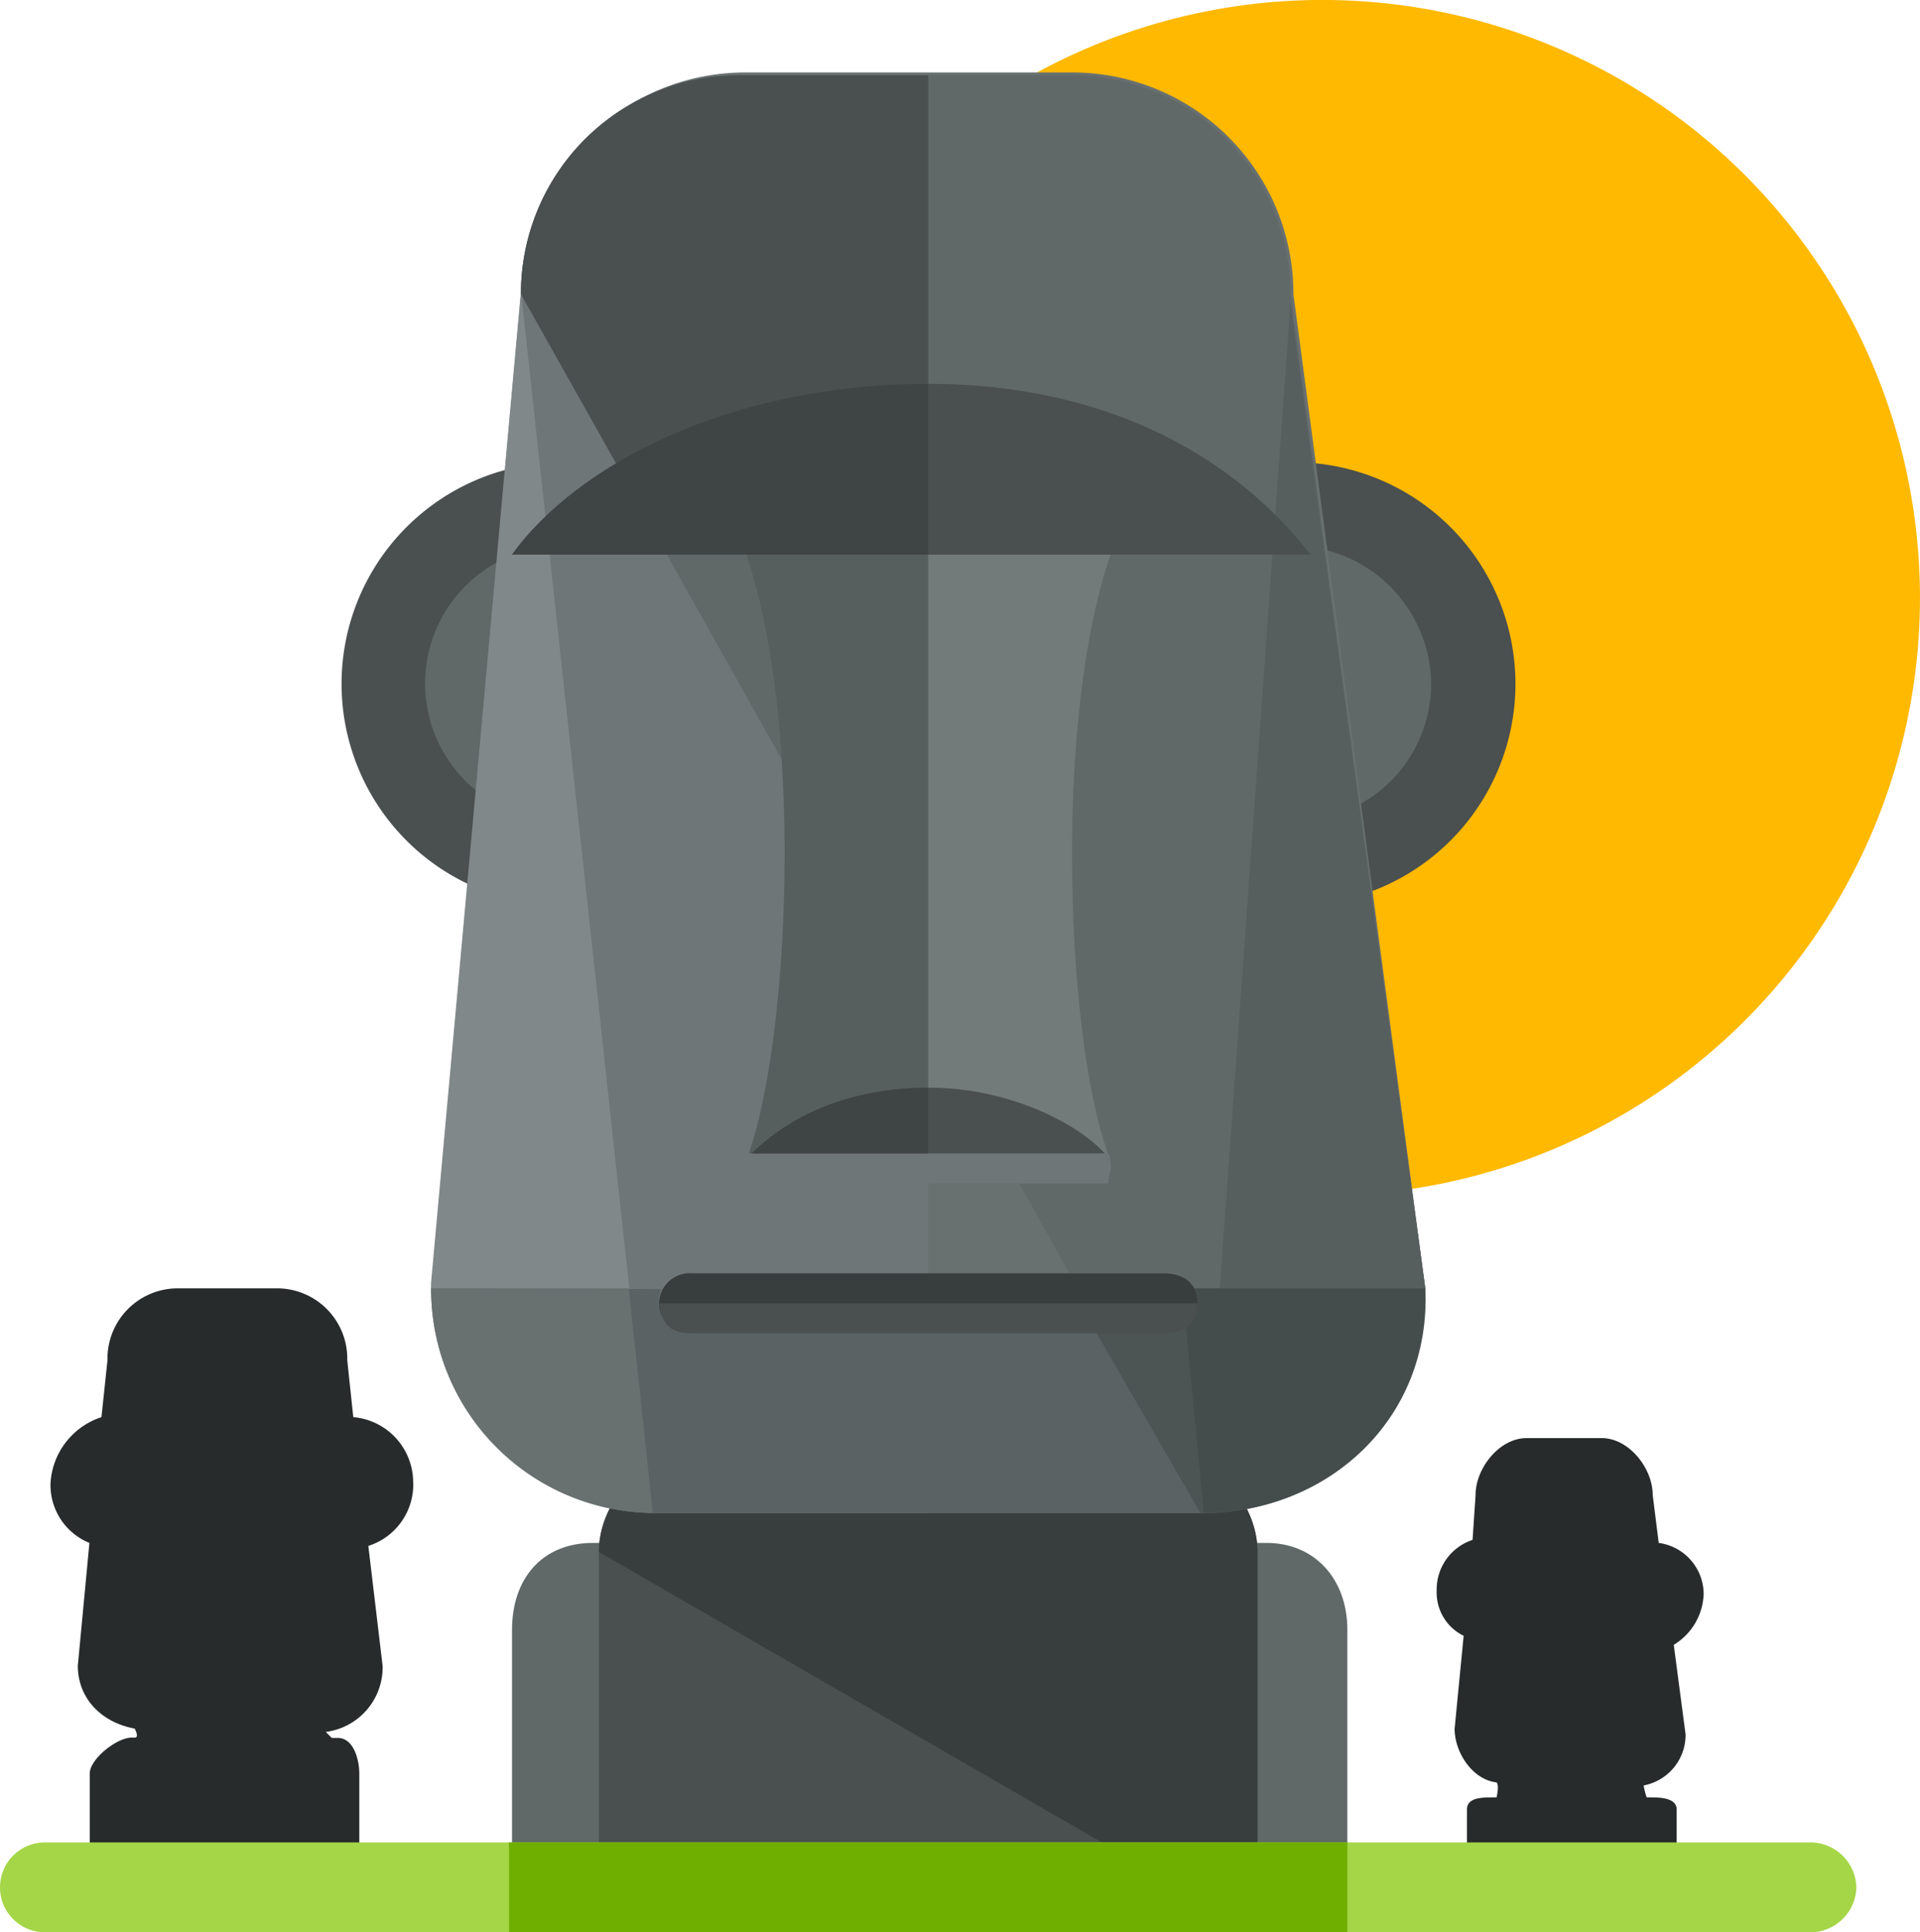 <svg xmlns="http://www.w3.org/2000/svg" viewBox="0 0 178.64 179.74"><defs><style>.cls-1{fill:#ffb900}.cls-2{fill:#272b2b}.cls-3{fill:#606868}.cls-4{fill:#4a4f4f}.cls-5{fill:#383d3d}.cls-6{fill:#697070}.cls-7{fill:#6f7677}.cls-8{fill:#818889}.cls-9{fill:#5a6263}.cls-10{fill:#737a7a}.cls-11{fill:#575e5e}.cls-12{fill:#4d5454}.cls-13{fill:#454c4c}.cls-14{fill:#3f4444}.cls-15{fill:#a5d647}.cls-16{fill:#6faf00}</style></defs><title>wild-rapa-nui---wild-rapa-nui%3a-kostenloses-spiel%2c-anleitung-und-die-besten-bally-wulff-online-ca</title><g id="Layer_2" data-name="Layer 2"><g id="Layer_1-2" data-name="Layer 1"><g id="_Group_" data-name="&lt;Group&gt;"><g id="_Group_2" data-name="&lt;Group&gt;"><g id="_Group_3" data-name="&lt;Group&gt;"><circle id="_Path_" data-name="&lt;Path&gt;" class="cls-1" cx="123.03" cy="55.61" r="55.61" transform="translate(-3.29 103.28) rotate(-45)"/></g></g></g><path class="cls-2" d="M38.44 137.95a6.09 6.09.0 0 0-5.57-6.13l-.56-5.29a6.54 6.54.0 0 0-6.41-6.69H16.44A6.54 6.54.0 0 0 10 126.53l-.56 5.29a6.89 6.89.0 0 0-4.74 6.13 5.81 5.81.0 0 0 3.62 5.57L7.24 154.94c0 3.07 2.23 5.29 5.29 5.85q.42.84.0.84h-.28c-1.39.0-3.9 2-3.9 3.34v7.8H33.43V165c0-1.39-.56-3.34-2-3.34h-.56l-.56-.56a6.06 6.06.0 0 0 5.29-6.13L34.27 143.8a6 6 0 0 0 4.18-5.85zm0 0"/><path class="cls-2" d="M158.51 148.26a4.82 4.82.0 0 0-4.18-4.74l-.56-4.46c0-2.51-2.23-5.29-4.74-5.29h-7c-2.51.0-4.74 2.79-4.74 5.29l-.28 4.18a4.86 4.86.0 0 0-3.34 4.74 4.48 4.48.0 0 0 2.51 4.18l-.84 8.64c0 2.23 1.67 4.74 3.9 5 .28.28.0 1.39.0 1.39H139c-1.11.0-2.51.0-2.51 1.12v7.24H156v-7.24c0-1.12-1.67-1.12-2.51-1.12h-.28a6.3 6.3.0 0 1-.28-1.11 4.79 4.79.0 0 0 3.9-4.74L155.73 153a5.75 5.75.0 0 0 2.78-4.74zm0 0"/><path class="cls-3" d="M72.43 179.74V151.6c0-4.74-4.18-8.08-8.64-8.08H55.16c-4.74.0-7.52 3.34-7.52 8.08v28.14zm0 0"/><path class="cls-3" d="M125.36 179.74V151.6c0-4.74-3.06-8.08-7.52-8.08H109.2c-4.74.0-8.64 3.34-8.64 8.08v28.14zm0 0"/><path class="cls-4" d="M117 179.74V144.36c0-4.74-4.18-9.19-8.92-9.19H64.63c-4.74.0-8.91 4.46-8.91 9.19v35.38zm0 0"/><path class="cls-5" d="M117 179.74V144.36c0-4.74-4.18-9.19-8.92-9.19H64.63c-4.74.0-8.91 4.46-8.91 9.19"/><path class="cls-4" d="M73 63.57A20.61 20.61.0 1 1 52.37 43 20.57 20.57.0 0 1 73 63.57zm0 0"/><path class="cls-3" d="M65.19 63.57A12.82 12.82.0 1 1 52.37 50.75 12.78 12.78.0 0 1 65.19 63.57zm0 0"/><path class="cls-4" d="M141 63.57A20.61 20.61.0 1 1 120.35 43 20.62 20.62.0 0 1 141 63.57zm0 0"/><path class="cls-3" d="M133.16 63.57a12.82 12.82.0 1 1-12.82-12.81 13 13 0 0 1 12.82 12.81zm0 0"/><path class="cls-6" d="M132.61 119.84A20.81 20.81.0 0 1 112 140.74H61c-11.42.0-20.61-9.75-20.61-21.17l8.36-92.21A20.57 20.57.0 0 1 69.37 6.74H99.73a20.57 20.57.0 0 1 20.61 20.61zm0 0"/><path class="cls-7" d="M86.36 7H69.09A20.33 20.33.0 0 0 48.47 27.35l-8.36 92.49a20.81 20.81.0 0 0 20.62 20.89H86.36zm0 0"/><path class="cls-8" d="M48.47 27.07l-8.36 92.21A20.57 20.57.0 0 0 60.73 139.9"/><path class="cls-9" d="M130.93 120.12c0 11.42-7.8 20.62-19.22 20.62H61a20.81 20.81.0 0 1-20.61-20.89"/><path class="cls-6" d="M40.12 119.84a20.81 20.81.0 0 0 20.62 20.89L58.5 119.84zm0 0"/><path class="cls-3" d="M48.47 27.35A20.33 20.33.0 0 1 69.09 7H99.45a20.33 20.33.0 0 1 20.62 20.34l12.54 92.49A20.81 20.81.0 0 1 112 140.74"/><path class="cls-4" d="M86.36 49.63V7H69.09A20.33 20.33.0 0 0 48.47 27.35L61 49.63z"/><path class="cls-4" d="M76.01 76.35 86.36 94.77V76.35H76.01z"/><path class="cls-4" d="M86.36 7"/><path class="cls-10" d="M103.08 107.3c-2-5.57-3.34-16.16-3.34-27.86.0-13.93 2-25.07 4.74-30.64H68.25C71 54.37 73 65.52 73 79.45c0 11.7-1.39 22.29-3.34 27.86zm0 0"/><path class="cls-11" d="M86.36 107.3V48.8H68.25C71 54.37 73 65.52 73 79.45c0 11.7-1.39 22.29-3.34 27.86zm0 0"/><path class="cls-12" d="M100.29 121l11.42 19.78c11.42.0 20.61-8.64 20.61-19.78zm0 0"/><path class="cls-11" d="M120.07 28.19l12.54 91.65c0 10.31-9.19 20.89-20.62 20.89"/><path class="cls-13" d="M110 119.84l2 20.89c11.42.0 21.17-8.64 20.62-20.89zm0 0"/><path class="cls-10" d="M111.4 121.57a3.41 3.41.0 0 0 0-.34 2.63 2.63.0 0 0-2.78-2.79H64.07a2.63 2.63.0 0 0-2.78 2.79 3.41 3.41.0 0 0 0 .34z"/><path class="cls-5" d="M111.24 122.32a3.09 3.09.0 0 0 .19-1.09c0-1.67-1.11-2.79-3.06-2.79h-44a2.86 2.86.0 0 0-3.06 2.79 2.7 2.7.0 0 0 .23 1.09z"/><path class="cls-4" d="M111.43 121.23c0 2-1.39 2.79-3.06 2.79h-44c-1.67.0-2.79-.56-3.06-2.79"/><path class="cls-4" d="M121.92 51.59c-6.45-8.36-18-15.88-35.56-15.88S53.63 43.23 47.64 51.59zm1.11.0"/><path class="cls-14" d="M86.36 35.71c-18.44.0-32.73 7.52-38.72 15.88H86.36zm0 0"/><path class="cls-4" d="M102.8 107.3c-2.51-2.78-8.91-6.13-16.44-6.13s-13.65 3.34-16.44 6.13zm0 0"/><path class="cls-14" d="M86.36 101.18c-8.36.0-13.65 3.34-16.44 6.13H86.36zm0 0"/><path class="cls-7" d="M103.35 108.7l-.28 1.39H69.65c-.28.0-.56-1.39-.56-1.39s.28-1.39.56-1.39h33.43c.28.0.28 1.39.28 1.39zm0 0"/><path class="cls-15" d="M172.72 175.56a4.29 4.29.0 0 1-4.18 4.18H4.18a4.18 4.18.0 1 1 0-8.36H168.54a4.29 4.29.0 0 1 4.18 4.18zm0 0"/><path class="cls-16" d="M47.36 171.38h78v8.36h-78z"/></g></g></svg>